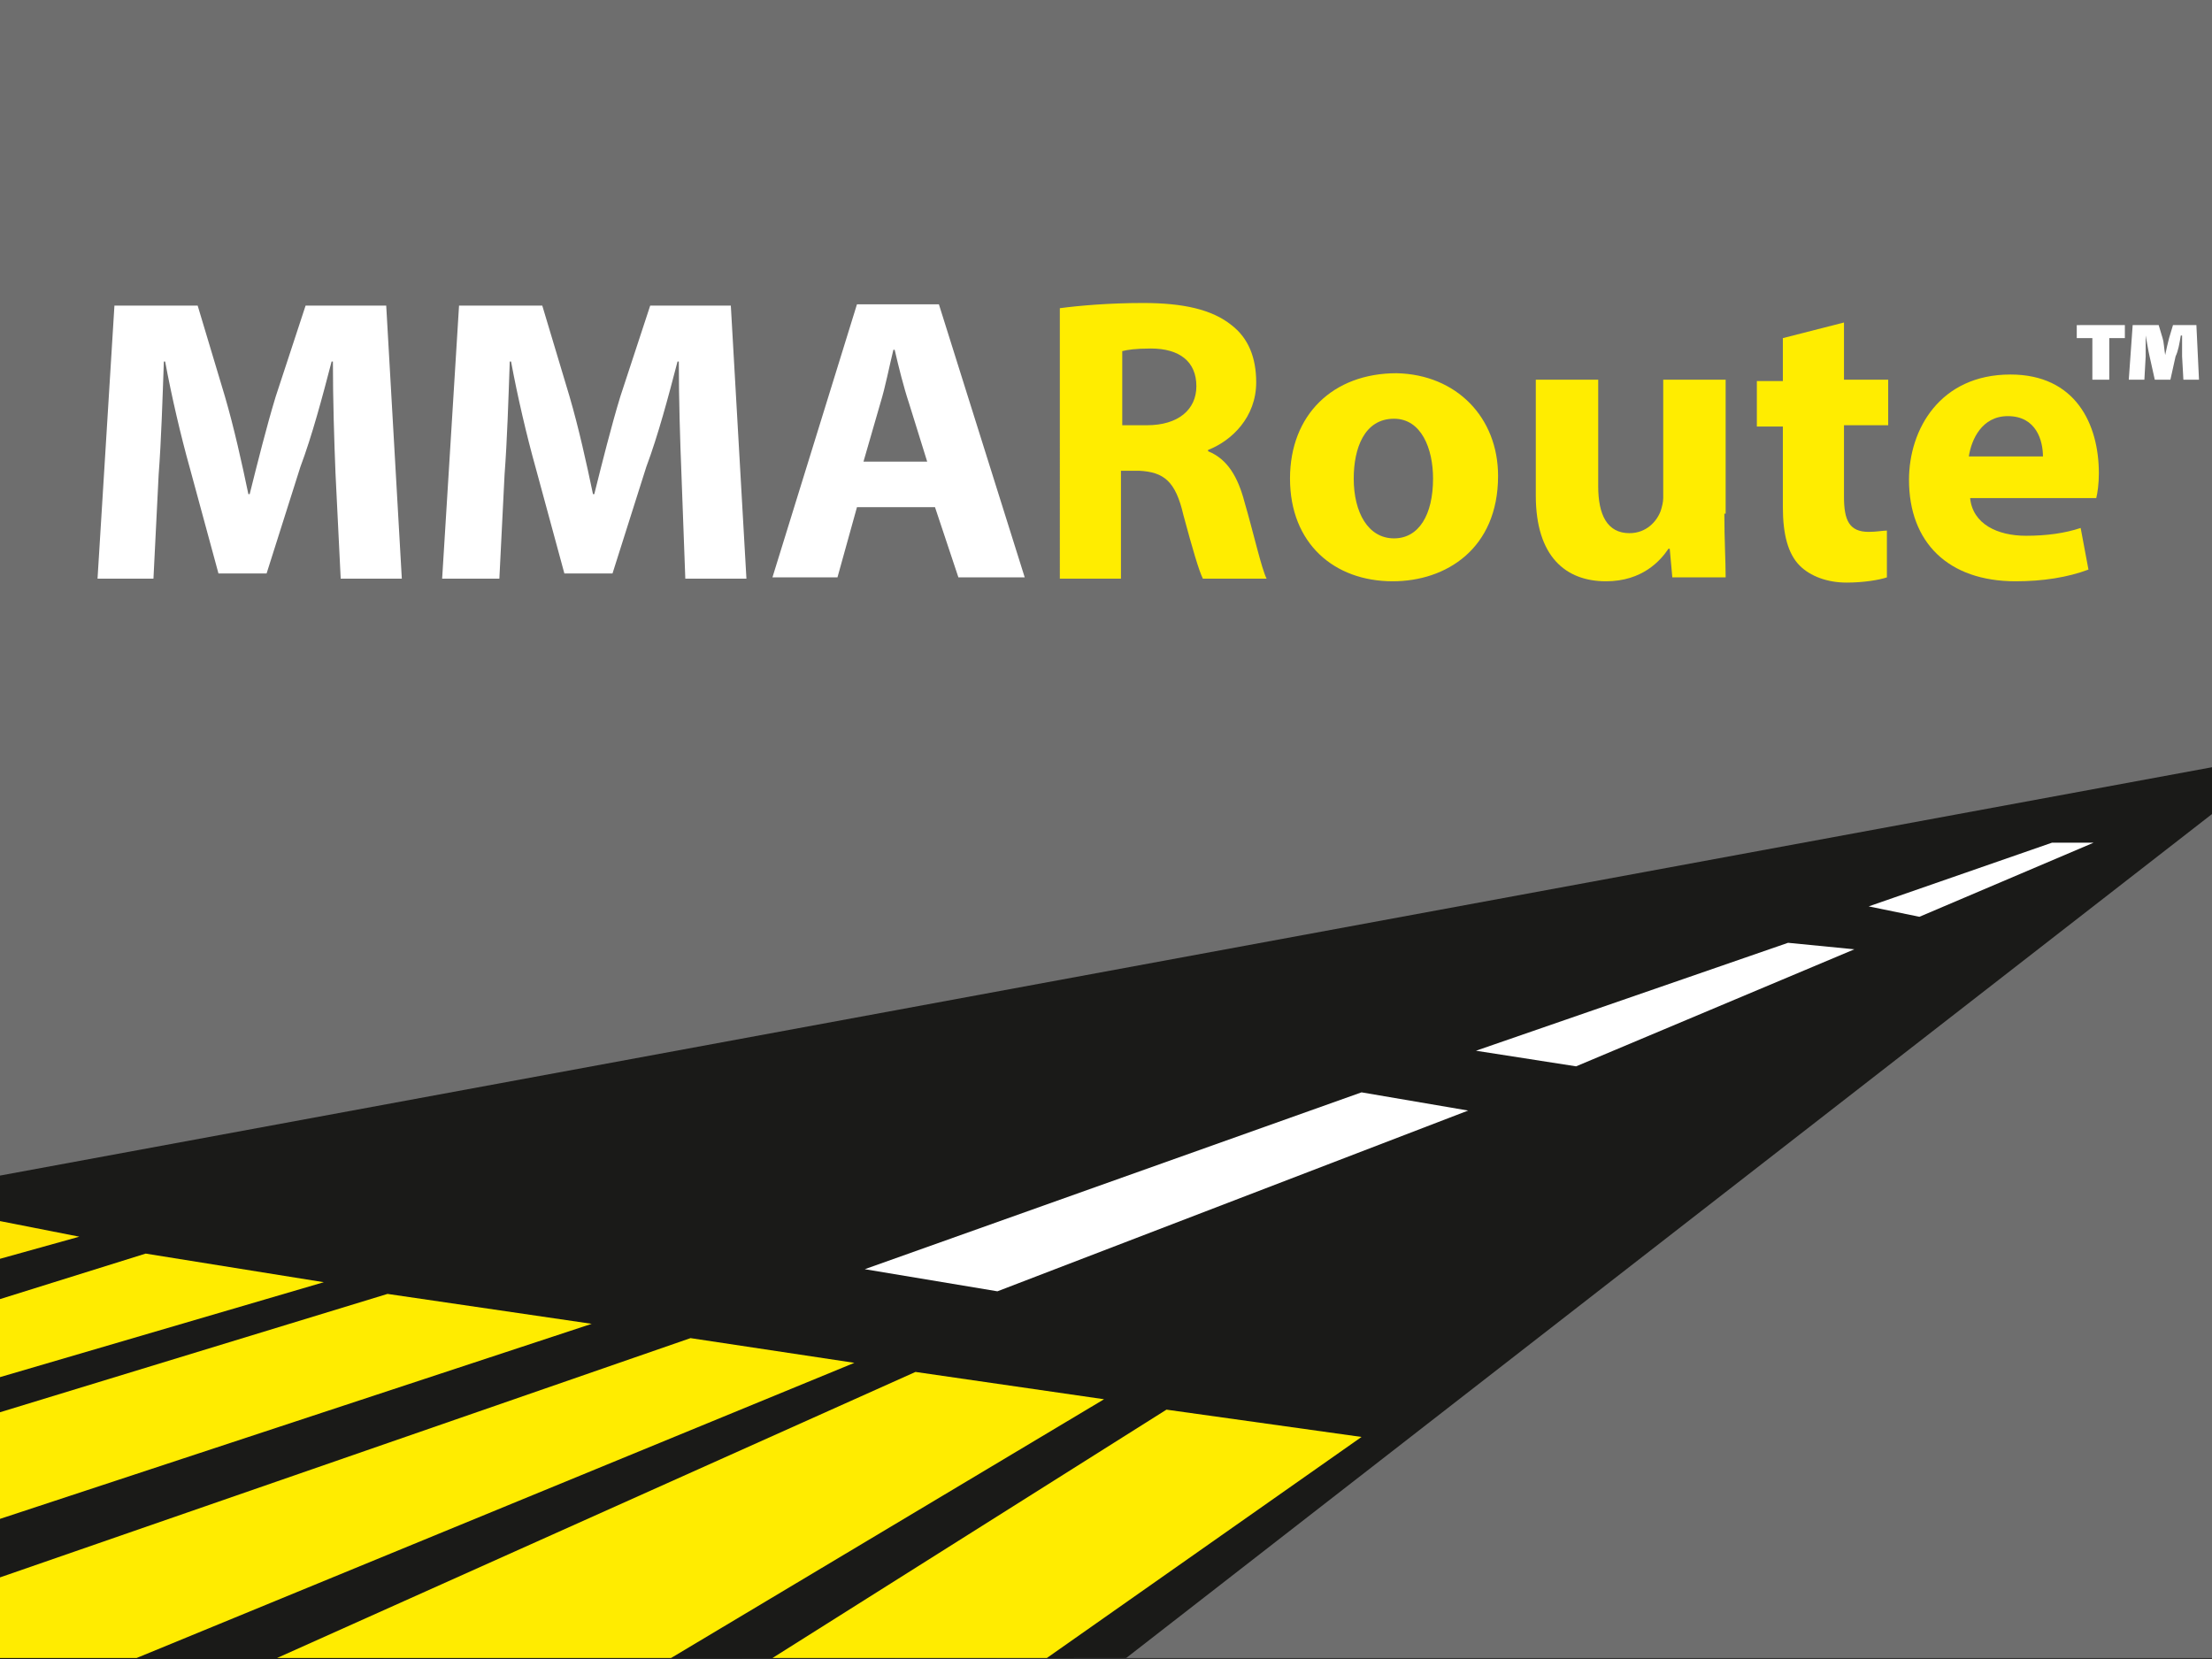 <?xml version="1.0" encoding="utf-8"?>
<!-- Generator: Adobe Illustrator 26.1.0, SVG Export Plug-In . SVG Version: 6.00 Build 0)  -->
<svg version="1.1" id="Lag_1" xmlns="http://www.w3.org/2000/svg" xmlns:xlink="http://www.w3.org/1999/xlink" x="0px" y="0px"
	 viewBox="0 0 170.1 127.6" style="enable-background:new 0 0 170.1 127.6;" xml:space="preserve">
<rect x="0" y="0" width="170.1" height="127.6" fill="#333333" stroke="none"/>
<style type="text/css">
	.st0{fill:#FFE500;}
	.st1{fill:#6E6E6E;}
	.st2{fill:#1A1A18;}
	.st3{fill:#FFFFFF;}
	.st4{fill:#FFEC00;}
	.st5{fill:#FFED00;}
</style>
<g>
	<polygon class="st0" points="0,97.2 6.1,95.5 0,94.2 	"/>
	<rect x="0" y="0" class="st1" width="170.1" height="127.5"/>
	<polygon class="st2" points="0,90.4 0,127.6 86.6,127.5 170.1,62.6 170.1,59 	"/>
	<polygon class="st3" points="112.9,85.4 76.7,99.3 66.5,97.6 104.7,84 	"/>
	<polygon class="st3" points="142.6,73 121.2,82 113.5,80.8 137.5,72.5 	"/>
	<polygon class="st3" points="161,64.8 147.6,70.5 143.7,69.7 157.8,64.8 	"/>
	<polygon class="st4" points="0,121.3 0,127.5 10.5,127.5 65.7,104.8 53.1,102.9 	"/>
	<polygon class="st4" points="0,108.6 0,116.8 45.5,101.8 29.8,99.5 	"/>
	<polygon class="st4" points="0,99.9 0,105.9 24.9,98.6 11.2,96.4 	"/>
	<polygon class="st0" points="0,96.8 6.1,95.1 0,93.9 	"/>
	<polygon class="st4" points="21.3,127.5 51.6,127.5 84.9,107.6 70.4,105.5 	"/>
	<polygon class="st4" points="59.4,127.5 80.5,127.5 104.7,110.5 89.7,108.4 	"/>
</g>
<g>
	<defs>
		<rect id="SVGID_1_" x="0" y="0" width="170.1" height="127.6"/>
	</defs>
	<clipPath id="SVGID_00000078727233976432671690000001150375469007976102_">
		<use xlink:href="#SVGID_1_"  style="overflow:visible;"/>
	</clipPath>
</g>
<g>
	<path class="st3" d="M163.4,25v1h-1.2v3.2h-1.3V26h-1.2v-1H163.4z M167.9,29.2l-0.1-1.8c0-0.5,0-1,0-1.6h-0.1
		c-0.1,0.6-0.2,1.2-0.4,1.6l-0.4,1.8h-1.2l-0.4-1.8c-0.1-0.4-0.2-1.1-0.3-1.6H165c0,0.6,0,1.1,0,1.6l-0.1,1.8h-1.2l0.3-4.2h2l0.3,1
		c0.1,0.3,0.1,0.7,0.2,1.3h0c0.1-0.5,0.2-0.9,0.3-1.3l0.3-1h1.8l0.2,4.2H167.9z"/>
</g>
<g>
	<path class="st3" d="M25.8,36.4c-0.1-2.5-0.2-5.6-0.2-8.6h-0.1c-0.7,2.7-1.5,5.7-2.4,8.1l-2.6,8.2h-3.7L14.6,36
		c-0.7-2.5-1.4-5.5-1.9-8.2h-0.1c-0.1,2.8-0.2,6.1-0.4,8.7l-0.4,8H7.5l1.3-21h6.4l2.1,7c0.7,2.4,1.3,5.1,1.8,7.5h0.1
		c0.6-2.4,1.3-5.2,2-7.5l2.3-7h6.2l1.2,21h-4.7L25.8,36.4z"/>
	<path class="st3" d="M52.4,36.4c-0.1-2.5-0.2-5.6-0.2-8.6h-0.1c-0.7,2.7-1.5,5.7-2.4,8.1l-2.6,8.2h-3.7L41.2,36
		c-0.7-2.5-1.4-5.5-1.9-8.2h-0.1c-0.1,2.8-0.2,6.1-0.4,8.7l-0.4,8H34l1.3-21h6.4l2.1,7c0.7,2.4,1.3,5.1,1.8,7.5h0.1
		c0.6-2.4,1.3-5.2,2-7.5l2.3-7h6.2l1.2,21h-4.7L52.4,36.4z"/>
	<path class="st3" d="M65.9,39l-1.5,5.4h-5l6.5-21h6.3l6.6,21h-5.1L71.9,39H65.9z M71.3,35.5L69.9,31c-0.4-1.2-0.8-2.8-1.1-4.1h-0.1
		c-0.3,1.2-0.6,2.8-1,4.1l-1.3,4.5H71.3z"/>
	<path class="st5" d="M81.5,23.7c1.5-0.2,3.8-0.4,6.4-0.4c3.1,0,5.3,0.5,6.8,1.7c1.3,1,1.9,2.5,1.9,4.4c0,2.7-1.9,4.5-3.7,5.2v0.1
		c1.5,0.6,2.3,2,2.8,3.9c0.7,2.4,1.3,5.1,1.7,5.9h-4.9c-0.3-0.6-0.8-2.3-1.5-4.9c-0.6-2.6-1.5-3.3-3.4-3.4h-1.4v8.3h-4.7V23.7z
		 M86.3,32.7h1.9c2.4,0,3.8-1.2,3.8-3c0-1.9-1.3-2.9-3.5-2.9c-1.2,0-1.8,0.1-2.2,0.2V32.7z"/>
	<path class="st5" d="M115.2,36.6c0,5.6-4,8.1-8.1,8.1c-4.5,0-7.9-2.9-7.9-7.9c0-4.9,3.3-8.1,8.2-8.1
		C112,28.8,115.2,32.1,115.2,36.6z M104.1,36.8c0,2.6,1.1,4.6,3.1,4.6c1.9,0,3-1.8,3-4.6c0-2.3-0.9-4.6-3-4.6
		C104.9,32.2,104.1,34.5,104.1,36.8z"/>
	<path class="st5" d="M132.6,39.5c0,2,0.1,3.6,0.1,4.9h-4.1l-0.2-2.2h-0.1c-0.6,0.9-2,2.5-4.8,2.5c-3.1,0-5.4-1.9-5.4-6.6v-8.9h4.8
		v8.2c0,2.2,0.7,3.6,2.4,3.6c1.3,0,2.1-0.9,2.4-1.7c0.1-0.3,0.2-0.7,0.2-1v-9.1h4.8V39.5z"/>
	<path class="st5" d="M141.8,24.8v4.4h3.4v3.5h-3.4v5.5c0,1.8,0.4,2.7,1.9,2.7c0.6,0,1.1-0.1,1.4-0.1l0,3.6
		c-0.6,0.2-1.8,0.4-3.1,0.4c-1.5,0-2.8-0.5-3.6-1.3c-0.9-0.9-1.3-2.4-1.3-4.5v-6.2h-2v-3.5h2v-3.3L141.8,24.8z"/>
	<path class="st5" d="M151.5,38.3c0.2,2,2.1,2.9,4.3,2.9c1.6,0,3-0.2,4.2-0.6l0.6,3.2c-1.6,0.6-3.5,0.9-5.6,0.9
		c-5.2,0-8.2-3-8.2-7.8c0-3.9,2.4-8.1,7.8-8.1c5,0,6.8,3.8,6.8,7.6c0,0.8-0.1,1.5-0.2,1.9H151.5z M157.1,35.1c0-1.2-0.5-3.1-2.7-3.1
		c-2,0-2.8,1.8-3,3.1H157.1z"/>
</g>
</svg>

